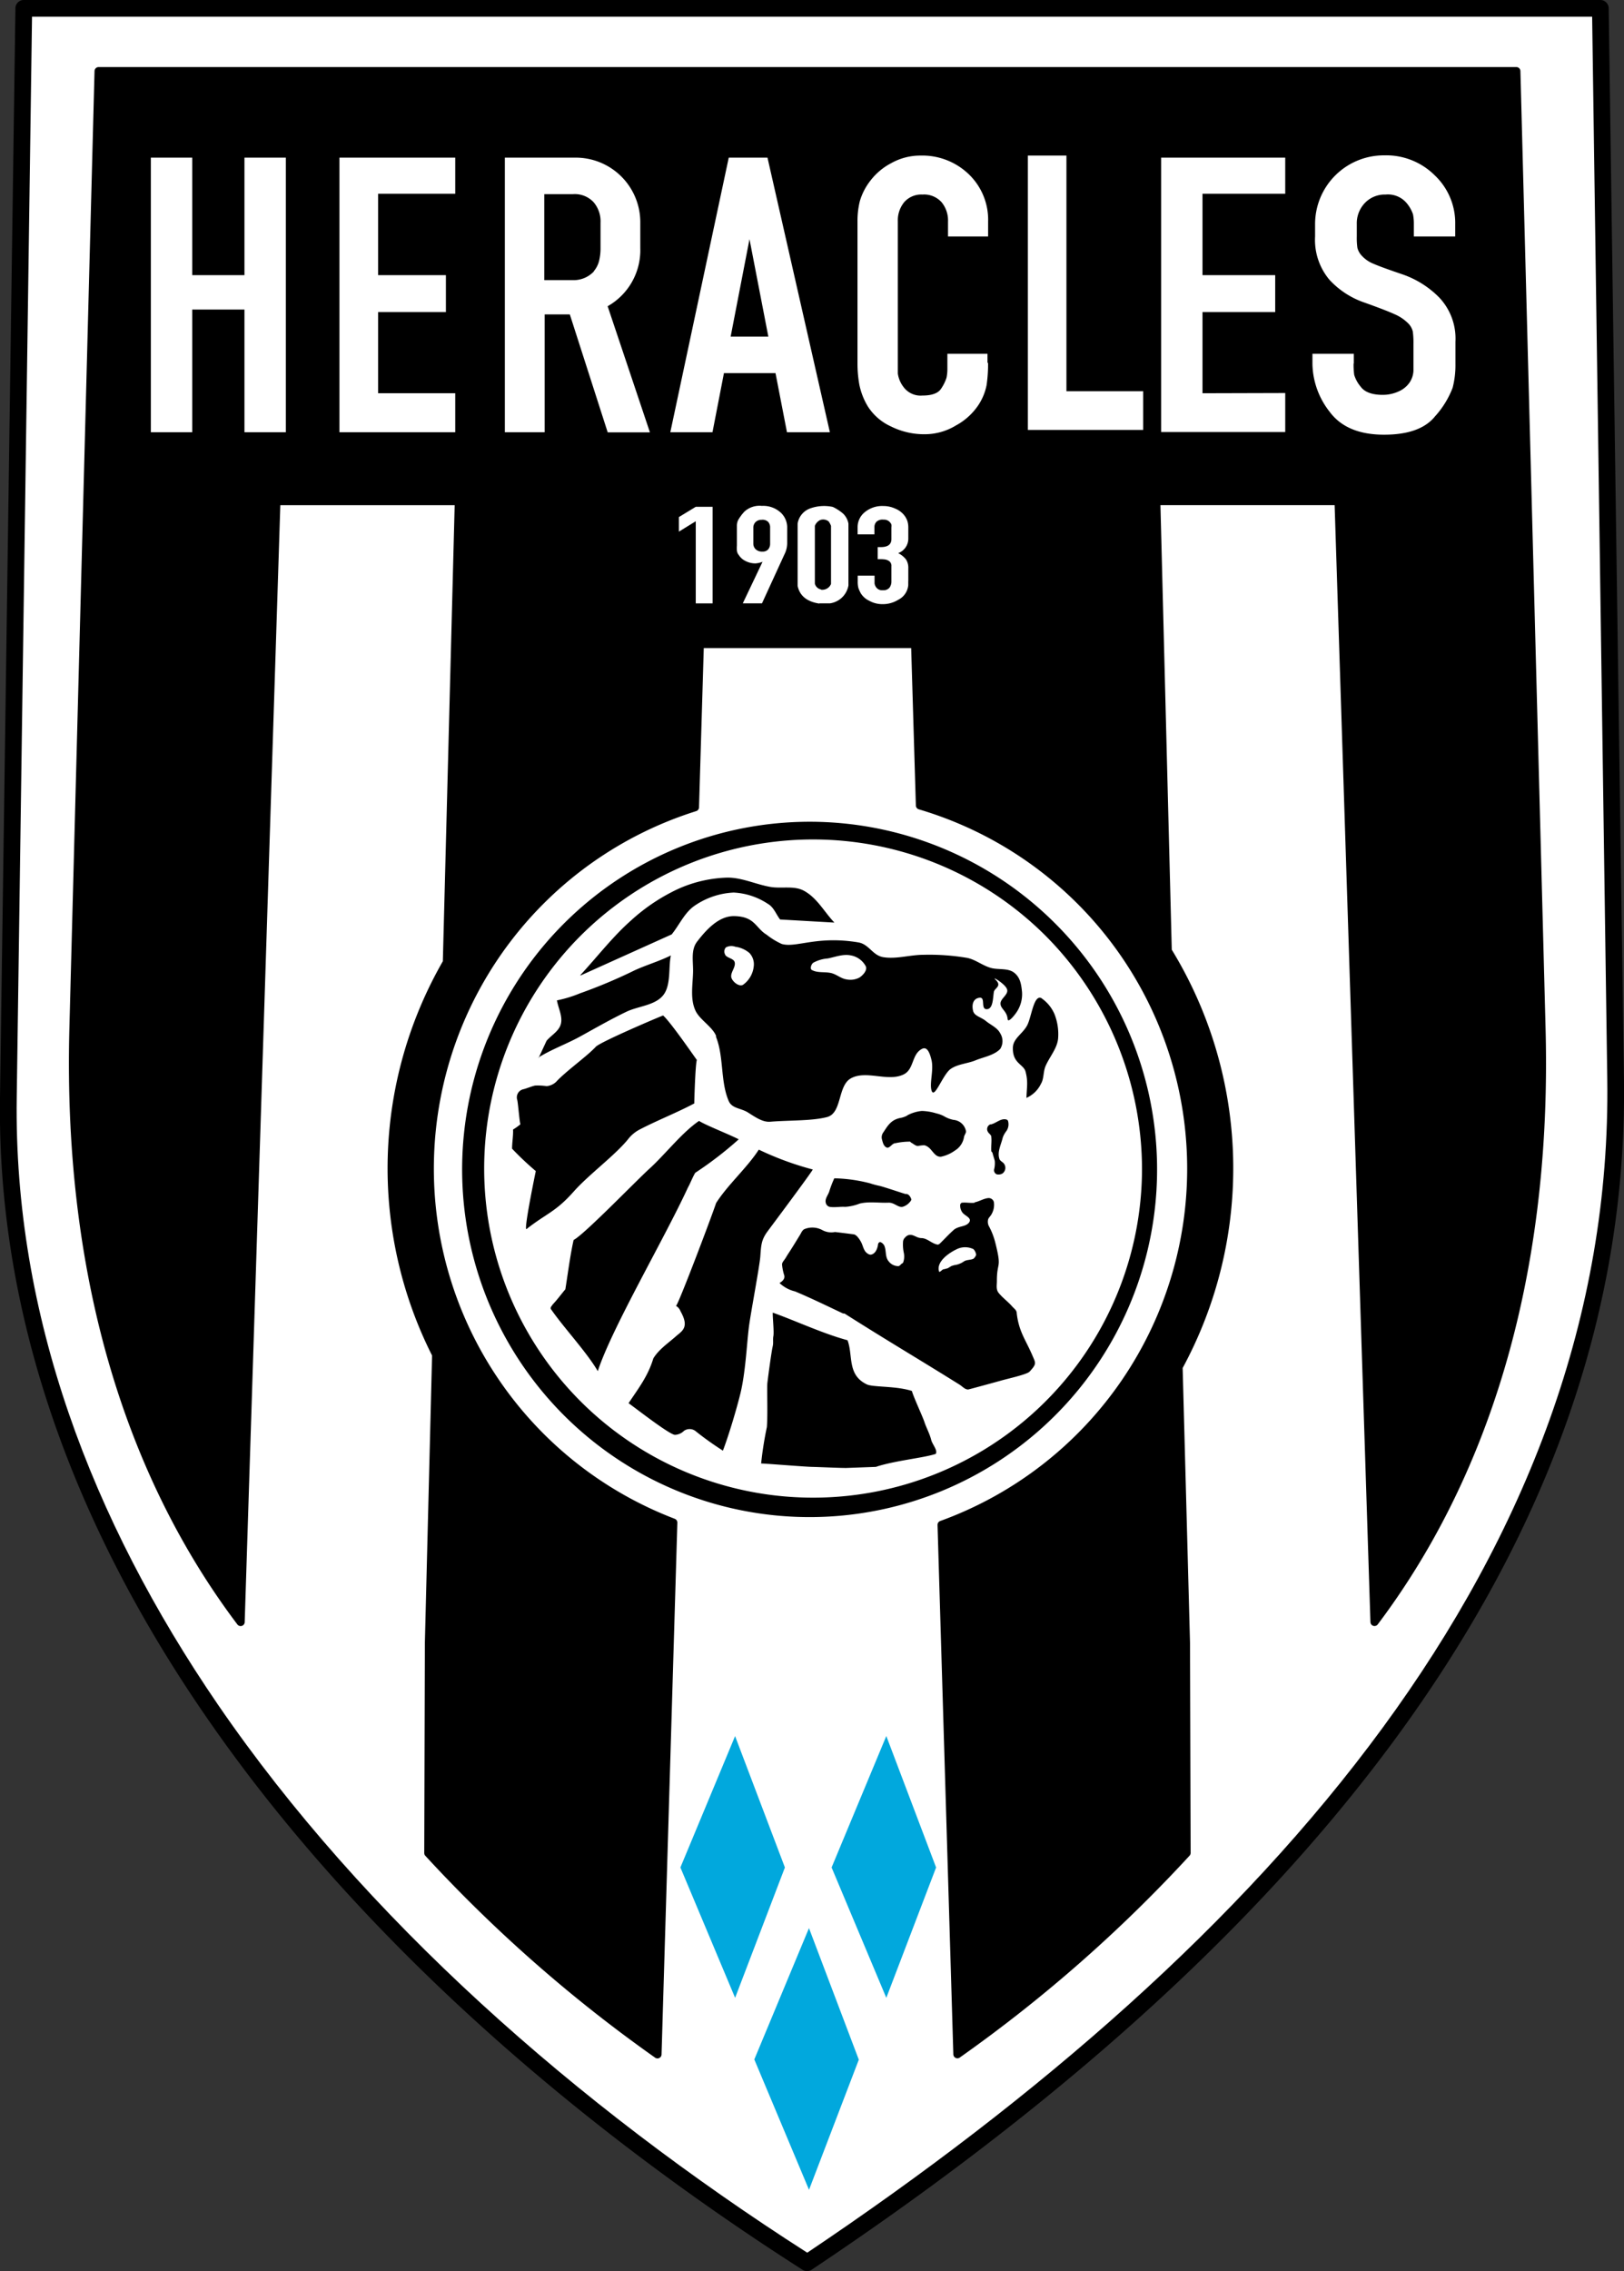 <svg xmlns="http://www.w3.org/2000/svg" viewBox="0 0 283.46 396.17"><rect x="0" y="0" width="283.46" height="396.17" fill="#333333" stroke="none"/><defs><style>.cls-1{fill:#fff;}.cls-2{stroke:#000;stroke-linecap:round;stroke-linejoin:round;stroke-width:1.42px;}.cls-2,.cls-3{fill-rule:evenodd;}.cls-3{fill:#01a8dd;}</style></defs><title>Ресурс 1</title><g id="Слой_2" data-name="Слой 2"><g id="Слой_1-2" data-name="Слой 1"><path d="M4.16,0H279.33a1.46,1.46,0,0,1,1.46,1.46s0,.07,0,.11l2.66,186.63c.6,42-14.37,80.3-39.76,114.93s-61,65.44-102,92.8a1.45,1.45,0,0,1-1.65,0C99.14,369.81,61.55,336.77,35.65,299,13.16,266.25-.53,229.92,0,191.48l2.69-190A1.45,1.45,0,0,1,4.16,0Z"/><path class="cls-1" d="M277.9,2.91H5.59L2.92,191.51c-.54,37.79,13,73.56,35.13,105.87,25.51,37.18,62.5,69.77,102.85,95.59,40.35-27.06,75.5-57.56,100.44-91.58s39.79-71.84,39.2-113.18L277.9,2.91Z"/><path class="cls-2" d="M164.35,266a66.08,66.08,0,0,0-3.78-125.5l-.84-28.15H122.15l-.85,28.47a66.09,66.09,0,0,0-3.78,124.79l-2.76,92.76a251.1,251.1,0,0,1-40-35.12l.11-36.67,1.26-50.28A71.78,71.78,0,0,1,78,167.89l2.09-80.47H48.24L42,282.95C23.58,258.55,11.64,224.3,12.82,179.41l4.39-167H264.67l4.39,167c1.18,44.89-10.76,79.14-29.15,103.53L233.64,87.41H201.82l2,78.47a72.41,72.41,0,0,1,1.89,72.59L207,286.56l.11,36.67a251.09,251.09,0,0,1-40,35.12L164.35,266Z"/><path d="M141.47,143.35a60.65,60.65,0,1,1-43,17.72,60.72,60.72,0,0,1,43-17.72Zm40.92,19.78a57.41,57.41,0,1,0,16.94,40.72,57.82,57.82,0,0,0-16.94-40.72Z"/><path class="cls-1" d="M26.33,75.4V27.5h7.22V48h9.12V27.5h7.22V75.4H42.67V54H33.55V75.4Zm53.13-6.8v6.8H59.25V27.5H79.46v6.3H66V48H77.83v6.44H66V68.6Zm8.66,6.8V27.5h12.22a11.27,11.27,0,0,1,11.42,11.35V43.3a11.23,11.23,0,0,1-5.7,10.12l7.38,22h-7.37L99.46,54.85H95.07V75.4Zm15.52-28.08a4.49,4.49,0,0,0,.92-1.79,9.14,9.14,0,0,0,.26-2.23V38.83a5.11,5.11,0,0,0-1.24-3.59A4.49,4.49,0,0,0,100,33.87h-5v15H100a4.86,4.86,0,0,0,3.66-1.52ZM117,75.4l10.2-47.9h6.76l10.89,47.9h-7.49l-2-10.31h-9l-2,10.31Zm10.53-16.68h6.58l-3.29-17-3.29,17Zm44.93,4.58a25.06,25.06,0,0,1-.26,3.9,9.69,9.69,0,0,1-1.48,3.54,11,11,0,0,1-3.85,3.47,10.49,10.49,0,0,1-5.36,1.54,13,13,0,0,1-6-1.36,9.4,9.4,0,0,1-4-3.44A11.8,11.8,0,0,1,150,67.13a20.58,20.58,0,0,1-.33-3.83V38.67a14.35,14.35,0,0,1,.41-3.58,10.66,10.66,0,0,1,1.74-3.44,11,11,0,0,1,3.74-3.19,10.35,10.35,0,0,1,5.07-1.32,11.69,11.69,0,0,1,8.47,3.26,11,11,0,0,1,3.37,8.27v2.58h-7v-2.6a5,5,0,0,0-1.12-3.37A4.09,4.09,0,0,0,161,33.94a3.94,3.94,0,0,0-3.17,1.32,5,5,0,0,0-1.12,3.34V63.29q0,.93,0,1.86a5,5,0,0,0,1,2.37A3.7,3.7,0,0,0,161,69c1.7,0,2.8-.42,3.3-1.25a7.37,7.37,0,0,0,.91-1.86,7.49,7.49,0,0,0,.15-1.68V61.72h7V63.3ZM199.53,75H179.41V27.14h6.73v41.1h13.39V75Zm24.8-6.44v6.8H202.67V27.5h21.66v6.3H209.89V48h12.69v6.44H209.89V68.6Zm11.93-5.16a13.42,13.42,0,0,0,.11,2,5.8,5.8,0,0,0,1.15,2.08c.68.93,2,1.4,3.79,1.4a6.67,6.67,0,0,0,2.84-.61,4.46,4.46,0,0,0,1.91-1.58,4,4,0,0,0,.65-2q0-1,0-1.4V60a14.86,14.86,0,0,0-.11-2.15,3,3,0,0,0-.91-1.54,7.52,7.52,0,0,0-2.28-1.5q-1.48-.68-5.17-2a14.84,14.84,0,0,1-6.19-4,10.8,10.8,0,0,1-2.51-7.55V39.1a12,12,0,0,1,12.09-12,12,12,0,0,1,8.78,3.47A11.44,11.44,0,0,1,254,39.1v2.15h-7.22V39.1a8.4,8.4,0,0,0-.15-1.72,6.06,6.06,0,0,0-1.22-2.08,4.27,4.27,0,0,0-3.57-1.36,4.78,4.78,0,0,0-3.61,1.47,5.12,5.12,0,0,0-1.41,3.69v2.15a12,12,0,0,0,.11,2,3.18,3.18,0,0,0,.8,1.4,5.55,5.55,0,0,0,2,1.36q1.29.57,5,1.83a16.59,16.59,0,0,1,6.5,4.08,10.44,10.44,0,0,1,2.81,7.7v3.87a15.68,15.68,0,0,1-.49,4.15,15.92,15.92,0,0,1-3.08,5q-2.58,3.19-8.89,3.19-6.54,0-9.5-4a13.86,13.86,0,0,1-3-8.27V61.72h7.22v1.72ZM121.44,105.26V90.93l-2.94,1.81V90.2l2.94-1.79h2.94v16.85Zm7.44-8.51a1.79,1.79,0,0,1-.26-.67,7.06,7.06,0,0,1,0-.94V91.71a2.23,2.23,0,0,1,.23-1,8,8,0,0,1,1.08-1.46,3.9,3.9,0,0,1,3.05-1,4.52,4.52,0,0,1,3.27,1.15A3.54,3.54,0,0,1,137.4,92v2.75a4.43,4.43,0,0,1-.5,2l-3.9,8.5h-3.35L133.1,98a4.17,4.17,0,0,1-1.24.28,3.71,3.71,0,0,1-1.78-.44,2.83,2.83,0,0,1-1.19-1.12ZM133,90.68a1.46,1.46,0,0,0-1.13.4,1.36,1.36,0,0,0-.38,1v2.74a1.36,1.36,0,0,0,.41,1,1.61,1.61,0,0,0,1.19.4,1.25,1.25,0,0,0,1-.39,1.53,1.53,0,0,0,.33-1V92.05a1.44,1.44,0,0,0-.33-1,1.4,1.4,0,0,0-1.11-.38Zm10,14.61q-3.25-.5-3.78-3.1V91.35a3.37,3.37,0,0,1,2.14-2.64,7.21,7.21,0,0,1,4-.28,7.93,7.93,0,0,1,1.8,1.17,3.21,3.21,0,0,1,.93,1.75v10.78a3.82,3.82,0,0,1-3.22,3.12H143Zm.31-2.42a1.64,1.64,0,0,0,1.74-1V91.73a3.72,3.72,0,0,0-.4-.76,1.53,1.53,0,0,0-1.52-.24,1.87,1.87,0,0,0-.9,1v10.1a1.39,1.39,0,0,0,1.08,1Zm15.22-1.49v.3c0,.12,0,.25,0,.39a3.15,3.15,0,0,1-1.75,2.56,5.09,5.09,0,0,1-2.76.76,4.7,4.7,0,0,1-2.32-.6,3.46,3.46,0,0,1-1.43-1.25,5.52,5.52,0,0,1-.45-1,4.42,4.42,0,0,1-.11-1.12v-1h2.94v.78q0,.3,0,.59a1.53,1.53,0,0,0,.33.73,1.27,1.27,0,0,0,1.12.44,1.36,1.36,0,0,0,1.15-.44,1.78,1.78,0,0,0,.34-1.12V98.78a1,1,0,0,0-.37-.88,1.74,1.74,0,0,0-.73-.3,5.41,5.41,0,0,0-.76-.05h-.53V95.44h.53q1.86,0,1.86-1.4V92a2,2,0,0,0,0-.51,1.5,1.5,0,0,0-.37-.5,1.34,1.34,0,0,0-1-.34A1.57,1.57,0,0,0,153,91a1.33,1.33,0,0,0-.37,1v1.22h-2.94V92a3.35,3.35,0,0,1,1.26-2.66,4.77,4.77,0,0,1,3.21-1.07,5,5,0,0,1,2.09.45,3.91,3.91,0,0,1,1.49,1.06,3.46,3.46,0,0,1,.64,1.12,3.79,3.79,0,0,1,.16,1.1v2a2.69,2.69,0,0,1-1.77,2.49,4,4,0,0,1,1.38,1.12,2.66,2.66,0,0,1,.39,1.52v2.27Z"/><path d="M134.93,229c4,1.43,8.68,3.63,13,4.8,1,2.63-.1,6,3.31,7.67,1,.56,5.16.26,7.93,1.18.22.92,1.9,4.52,2.19,5.43s.9,2,1.17,3.08c.19.8,1.2,1.86.79,2.47-2.12.69-6.74,1.12-10.12,2.15a2,2,0,0,1-.35.11l-5.18.19c-1.22,0-4.63-.16-5.92-.19-.95,0-8.7-.63-8.9-.59a61.16,61.16,0,0,1,1-6.34c.18-2.09,0-6.75.09-7.68.18-1.56.72-5.51.94-6.46.13-.57,0-1.15.1-1.7.16-.73-.14-3.39-.1-4.14Zm29-7.14c.23.06.58-.5.82-.44l.67-.18.65-.39.47-.15a3.65,3.65,0,0,0,1.7-.65c.48-.31,1.12-.23,1.64-.45a1.48,1.48,0,0,0,.5-.7,1.64,1.64,0,0,0-.48-1,3.37,3.37,0,0,0-2.6-.12c-1.73.74-4,2.4-3.36,4.11Zm6.15-12.11c.82-.15,1.55-.65,2.39-.75a.94.94,0,0,1,1,.67,3.26,3.26,0,0,1-.43,2.19c-.16.31-.5.56-.58.91a1.66,1.66,0,0,0,.17,1.17,12.28,12.28,0,0,1,1.1,2.86c1.18,4.69.26,3.15.27,6.69,0,.67-.17,1.42.27,2,.69.88,1.65,1.55,2.39,2.4.29.34.74.62.79,1.06.35,3.32,1.54,4.68,2.76,7.53.57,1.33.76,1.42-.5,2.79-.48.52-4,1.27-5.1,1.6-.17.05-5.48,1.51-5.63,1.52-.57,0-1-.53-1.47-.83-7.51-4.69-12.16-7.39-20.07-12.4-.09-.05-.31,0-.4-.08-2.74-1.29-5.47-2.63-8.27-3.8a6,6,0,0,1-2.71-1.46c.48-.29,1-.73.82-1.36a8.6,8.6,0,0,1-.38-1.87c0-.34.27-.63.47-.91s.41-.68.63-1c.7-1.06,1.34-2.13,2-3.2.26-.4.41-.92.89-1.1a3.66,3.66,0,0,1,3,.18,3.25,3.25,0,0,0,2.24.36c.09,0,3.24.39,3.35.42.5.11,1.12,1.06,1.36,1.64s.39,1.33,1,1.7a.87.87,0,0,0,.55.19c.79-.12,1.14-1,1.25-1.67,0-.23.14-.5.35-.52s.6.3.74.58c.41.86.12,1.95.75,2.73a2.13,2.13,0,0,0,1.7.88c.26,0,.42-.3.64-.45.06,0,.21-.13.23-.21a3.13,3.13,0,0,0,.1-1.69,6.78,6.78,0,0,1-.12-2,1.16,1.16,0,0,1,.37-.67,1.32,1.32,0,0,1,.57-.39c.83-.23,1.37.51,2.26.52,1,0,1.84,1,2.86,1.14.11,0,.32-.14.38-.21.8-.78,1.55-1.61,2.39-2.35s2.12-.51,2.69-1.31-.77-1.16-1.17-1.74a2,2,0,0,1-.38-1.36c0-.1.17-.33.28-.34.75-.09,1.51.1,2.26,0Zm-24.45-4.2a26.79,26.79,0,0,1,6.18.86,16.34,16.34,0,0,0,1.75.47c.65.14,4.37,1.4,4.51,1.41a.73.73,0,0,1,.52.15,1.61,1.61,0,0,1,.47.78c0,.18-.14.35-.27.49a2.54,2.54,0,0,1-1.2.8c-.83.21-1.47-.76-2.54-.71-1.67.07-3.38-.24-5,.16a8.41,8.41,0,0,1-2.52.57c-.9-.06-1.82.14-2.71,0a.9.9,0,0,1-.67-.65c-.23-.76.4-1.39.6-2.06a17.75,17.75,0,0,1,.87-2.26Zm-13.18-5a53.07,53.07,0,0,0,9.41,3.46c-.1.38-7.49,10.26-7.95,10.88-1,1.41-1.06,2.25-1.2,4.27-.12,1.71-1.73,10.16-2,12.38-.36,2.88-.58,7.86-1.47,11.52-.66,2.69-2,7.21-3.06,10a56.13,56.13,0,0,1-4.65-3.31,1.71,1.71,0,0,0-2.14-.15,2.39,2.39,0,0,1-1.59.7c-1-.05-7.19-4.91-8.09-5.52,1.84-2.75,3.38-4.72,4.33-7.82,1-1.64,2.71-2.73,4.11-4,1.08-.87,2.12-1.58.63-4.22a1.83,1.83,0,0,0-.79-.94c.3.07,6.19-15.48,7-17.93,2-3.16,5.41-6.16,7.42-9.27Zm-10.41-5c1,.68,5.39,2.4,6.9,3.2a63.93,63.93,0,0,1-7.59,5.84c-.5.84-.82,1.75-1.29,2.6-4.15,9-13.27,24.49-15.72,32-1.92-3.3-5.9-7.54-8.12-10.74-.3-.31.1-.63.25-.89.79-.83,1.47-1.77,2.21-2.65.44-2.75.84-5.92,1.44-8.6,1.85-.95,10.8-10.22,13.23-12.43,2.79-2.54,5.69-6.33,8.69-8.36Zm50.9.6c.74-.17,1.31-.69,2-.86.35-.08.88-.07,1,.24a2.06,2.06,0,0,1-.32,1.83,3.84,3.84,0,0,0-.6,1.1c-.29,1.23-1,2.51-.57,3.73.13.36.57.5.79.81a1.22,1.22,0,0,1-.28,1.72,1.41,1.41,0,0,1-1,.13.78.78,0,0,1-.45-.83,4.33,4.33,0,0,0,.12-1.51c-.11-.45-.27-.89-.38-1.33,0-.15-.22-.26-.23-.41-.06-.83.11-1.66,0-2.47,0-.33-.41-.54-.57-.83a.9.9,0,0,1,.45-1.35Zm-14.6-1.57a6.72,6.72,0,0,1,2.57-.78,9.55,9.55,0,0,1,2.51.42,5.46,5.46,0,0,1,1.34.49,5.11,5.11,0,0,0,1.69.65,2.41,2.41,0,0,1,2.16,2c0,.34-.29.64-.35,1a3.38,3.38,0,0,1-1.59,2.35,6.34,6.34,0,0,1-2.41,1.07c-1.06.11-1.49-1.15-2.27-1.69a1.72,1.72,0,0,0-.67-.31,6.85,6.85,0,0,0-1.09.13c-.43,0-.78-.37-1.17-.57-.06,0-.15-.18-.23-.19a12.18,12.18,0,0,0-2.57.28c-.56,0-1,1-1.54.73s-.65-.95-.8-1.48a1.44,1.44,0,0,1,.28-1.17c.78-1.18,1.35-2.23,3.12-2.52a4.1,4.1,0,0,0,1-.37Zm-42.57-17.41c1.24,1.13,4.62,6,5.86,7.74-.26.77-.44,6.75-.45,7.58-3,1.6-6.58,3-9.59,4.58a6.17,6.17,0,0,0-1.82,1.48c-2.21,2.84-6.93,6.27-9.64,9.32-3.19,3.59-4.67,3.74-8.25,6.55-.44,0,1.38-8.89,1.64-10.13a51.65,51.65,0,0,1-4.14-3.91c0-1.12.22-2.22.17-3.34a9.82,9.82,0,0,0,1.29-.92c-.16-.29-.43-3.9-.57-4.28A1.45,1.45,0,0,1,91.41,190c.33-.07,1.56-.56,2-.63a11,11,0,0,1,2,.1,2.74,2.74,0,0,0,1.89-1c2-2,5.17-4.23,6.7-5.87.75-.81,10.54-5,11.73-5.45Zm66.06-3a6.42,6.42,0,0,1,2.23,2.75,9.53,9.53,0,0,1,.63,4.19c-.14,1.78-1.51,3.25-2.21,4.9-.41,1-.25,2.17-.79,3.06a5.07,5.07,0,0,1-2.53,2.45c.05-1.84.32-2.81-.16-4.59-.35-1.3-2.27-1.41-2.21-4.13,0-1.65,1.78-2.49,2.53-4s1.14-5.45,2.51-4.65Zm-56.87,6.67c1.41,3.46.75,7.79,2.23,11.22.58,1.34,2.1,1.22,3.35,2s2.55,1.73,3.9,1.62c3.45-.28,7.23-.12,9.9-.81s1.83-5.45,4.18-6.76c2.67-1.48,6.45.66,9.2-.68,1.86-.9,1.37-3.52,3.21-4.46,1-.51,1.43,1,1.67,2,.39,1.76-.39,4,0,5.27.5,1.59,1.95-2.82,3.35-3.78,1.25-.86,2.91-.91,4.32-1.49s3.26-.87,4.32-2a2.55,2.55,0,0,0,0-2.7c-.5-1-1.66-1.46-2.51-2.16s-2-.85-2.23-1.76c-.27-1.09,0-2.17,1.12-2.3s.13,2,1.25,2,1.08-1.92,1.25-3c.12-.72,1.5-1,.28-2.16-.76-.7,1.6.67,2,1.62s-1.14,1.64-1.12,2.57,1.13,1.28,1.25,2.7c.07.79,1.44-.91,1.81-1.62a5.6,5.6,0,0,0,.7-3.11c-.13-1.33-.31-2.55-1.39-3.38s-2.74-.47-4-.81c-1.47-.39-2.7-1.46-4.18-1.76a39.73,39.73,0,0,0-7.67-.54c-2.28,0-4.72.79-7,.41-1.86-.32-2.46-2.25-4.32-2.57-7.26-1.22-10.85,1-13.38.27a12.71,12.71,0,0,1-2.65-1.62c-1.95-1.18-2-3.2-5.72-3.24-2.65,0-4.83,2.4-6.41,4.46-1.12,1.46-.66,3.46-.7,5.27-.05,2.28-.54,4.68.42,6.76.74,1.6,3,2.83,3.62,4.46Zm-31,3.65c2.23-1.4,4.94-2.38,7.25-3.65,2.76-1.52,5.24-2.95,8.09-4.33,2.08-1,4.94-1.09,6.41-2.84s.93-5,1.39-7c-2,1-4.22,1.64-6.27,2.57a90.31,90.31,0,0,1-9.62,4.05,21.43,21.43,0,0,1-4,1.22c.23,1.35,1,2.73.7,4.05s-1.67,2-2.51,3l-1.39,3Zm7.39-14.33,15.89-7.16c1.35-1.67,2.25-3.8,4-5a13.09,13.09,0,0,1,6.83-2.3,11.89,11.89,0,0,1,6,2c1,.58,1.39,1.8,2.09,2.7l9.48.54c-1.77-1.85-3-4.29-5.3-5.54-1.7-.95-3.92-.35-5.86-.68-2.58-.44-5.05-1.69-7.67-1.62a22.45,22.45,0,0,0-8.51,2,32.54,32.54,0,0,0-8.09,5.41c-3.29,2.9-5.95,6.4-8.92,9.6Zm25.24-3.61a1.07,1.07,0,0,1,.11-1.28,2,2,0,0,1,1.66-.11,4.74,4.74,0,0,1,2.43,1.07,2.85,2.85,0,0,1,.77,2.36,4.51,4.51,0,0,1-1.88,3.21c-.68.36-1.73-.47-2-1.18-.32-.89.8-1.87.55-2.78-.18-.66-1.3-.69-1.66-1.28Zm15.13,2.68c-.39-.22-.14-1,.22-1.28a6.22,6.22,0,0,1,2.54-.75c1.31-.26,2.67-.81,4-.54a3.69,3.69,0,0,1,2.65,1.93c.27.68-.48,1.51-1.1,1.93a3.39,3.39,0,0,1-2.32.32c-.91-.14-1.65-.83-2.54-1.07-1.11-.3-2.43,0-3.42-.54Z"/><path class="cls-3" d="M141.21,336.37l8.69,22.93L141.21,382l-9.55-22.74,9.55-22.93ZM128.3,302.84,137,325.77l-8.69,22.74-9.55-22.74,9.55-22.93Zm26.4,0,8.69,22.93-8.69,22.74-9.55-22.74,9.55-22.93Z"/></g></g></svg>